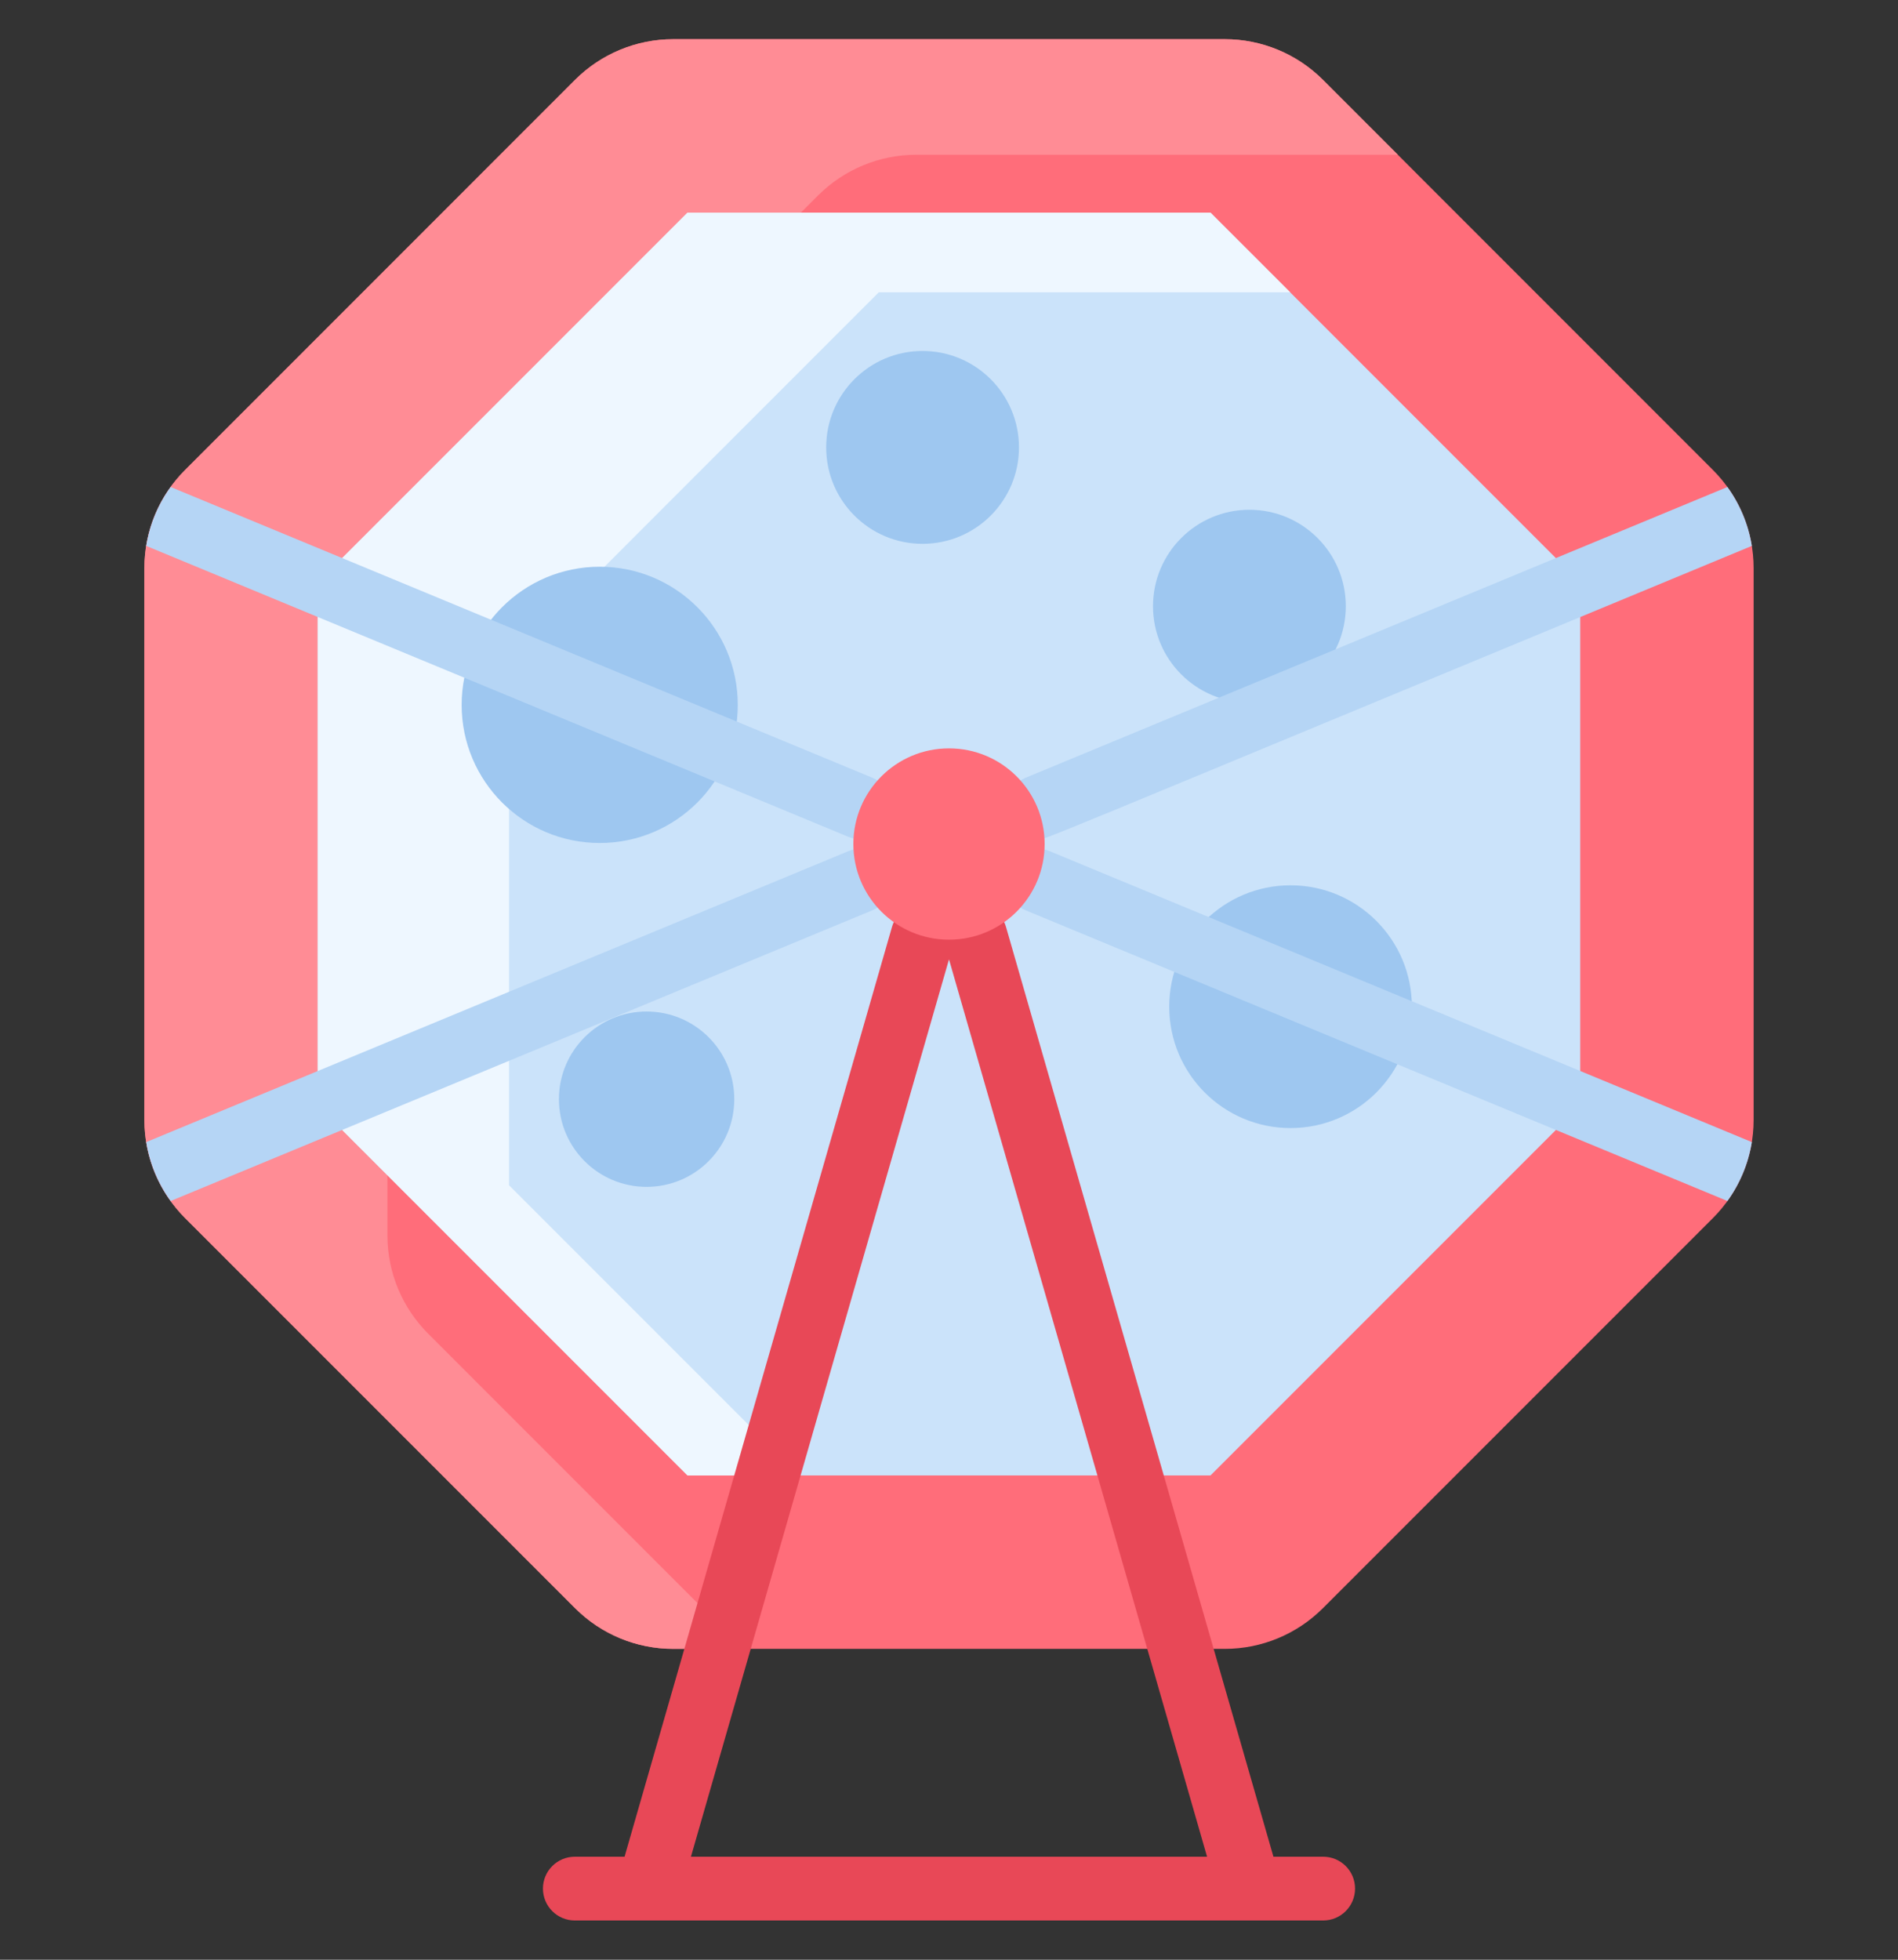 <?xml version="1.0" encoding="UTF-8"?> <svg xmlns:xlink="http://www.w3.org/1999/xlink" xmlns="http://www.w3.org/2000/svg" data-v-65755c3d="" aria-hidden="true" class="svg-icon" width="31" height="32"><rect width="100%" height="100%" fill="#333333" stroke="none"/><defs><symbol xmlns="http://www.w3.org/2000/svg" viewBox="0 0 31 32" fill="none" id="icon-side-lott-active"><g id="icon-side-lott-active_Layer_1" clip-path="url(#icon-side-lott-active_clip0_300_17410)" fill="none"><path id="icon-side-lott-active_Vector" d="M27.978 7.675L21.607 1.303C21.182 0.879 20.606 0.64 20.005 0.64H10.995C10.394 0.64 9.818 0.879 9.393 1.303L3.022 7.675C2.606 8.09 2.358 8.662 2.358 9.276V18.287C2.358 18.904 2.609 19.475 3.022 19.889L9.393 26.26C9.818 26.685 10.394 26.924 10.995 26.924H20.005C20.606 26.924 21.182 26.685 21.607 26.26L27.978 19.889C28.394 19.473 28.642 18.901 28.642 18.287V9.276C28.642 8.675 28.403 8.1 27.978 7.675Z" fill="#FF6D7A"></path><path id="icon-side-lott-active_Vector_2" d="M22.831 2.527H14.965C14.364 2.527 13.788 2.766 13.363 3.19L6.992 9.562C6.576 9.978 6.328 10.55 6.328 11.164V20.174C6.328 20.792 6.579 21.363 6.992 21.776L12.139 26.924H10.995C10.394 26.924 9.818 26.685 9.393 26.26L3.022 19.889C2.608 19.475 2.358 18.904 2.358 18.287V9.276C2.358 8.662 2.606 8.091 3.022 7.675L9.393 1.303C9.818 0.879 10.394 0.64 10.995 0.64H20.005C20.606 0.64 21.182 0.879 21.607 1.303L22.831 2.527Z" fill="#FF8C95"></path><path id="icon-side-lott-active_Vector_3" d="M25.81 9.511V18.053L19.771 24.092H11.229L5.19 18.053V9.511L11.229 3.472H19.771L25.81 9.511Z" fill="#CBE3FA"></path><path id="icon-side-lott-active_Vector_4" d="M8.314 10.813V19.354L13.052 24.092H11.229L5.19 18.053V9.511L11.229 3.472H19.771L21.073 4.773H14.353L8.314 10.813Z" fill="#EEF7FF"></path><g id="icon-side-lott-active_Group" fill="none"><path id="icon-side-lott-active_Vector_5" d="M21.078 14.456C22.173 14.456 23.06 15.344 23.06 16.438C23.06 17.533 22.173 18.42 21.078 18.42C19.984 18.42 19.097 17.533 19.097 16.438C19.097 15.344 19.984 14.456 21.078 14.456Z" fill="#9EC7F0"></path><path id="icon-side-lott-active_Vector_6" d="M10.561 19.38C11.352 19.38 11.993 18.739 11.993 17.948C11.993 17.158 11.352 16.517 10.561 16.517C9.77 16.517 9.129 17.158 9.129 17.948C9.129 18.739 9.77 19.38 10.561 19.38Z" fill="#9EC7F0"></path><path id="icon-side-lott-active_Vector_7" d="M20.406 11.473C21.276 11.473 21.981 10.768 21.981 9.899C21.981 9.029 21.276 8.324 20.406 8.324C19.537 8.324 18.832 9.029 18.832 9.899C18.832 10.768 19.537 11.473 20.406 11.473Z" fill="#9EC7F0"></path><path id="icon-side-lott-active_Vector_8" d="M9.795 9.254C11.041 9.254 12.05 10.264 12.05 11.51C12.05 12.755 11.041 13.765 9.795 13.765C8.55 13.765 7.54 12.755 7.54 11.51C7.54 10.264 8.55 9.254 9.795 9.254Z" fill="#9EC7F0"></path><path id="icon-side-lott-active_Vector_9" d="M15.068 5.731C15.938 5.731 16.643 6.436 16.643 7.306C16.643 8.175 15.938 8.88 15.068 8.88C14.198 8.88 13.494 8.175 13.494 7.306C13.494 6.436 14.198 5.731 15.068 5.731Z" fill="#9EC7F0"></path></g><path id="icon-side-lott-active_Vector_10" d="M21.612 30.318H20.799L16.432 15.139C16.31 14.712 15.744 14.628 15.5 14.992C15.255 14.628 14.69 14.712 14.568 15.139L10.201 30.318H9.388C9.101 30.318 8.868 30.551 8.868 30.838C8.868 31.126 9.101 31.359 9.388 31.359H21.612C21.899 31.359 22.132 31.126 22.132 30.838C22.132 30.551 21.899 30.318 21.612 30.318ZM15.5 15.665L19.715 30.318H11.285L15.5 15.665Z" fill="#E84857"></path><path id="icon-side-lott-active_Vector_11" d="M28.613 18.649C28.557 18.996 28.42 19.326 28.214 19.611L16.744 14.861C16.479 14.751 16.353 14.446 16.463 14.18C16.573 13.914 16.877 13.789 17.143 13.898L28.613 18.649Z" fill="#B5D5F5"></path><path id="icon-side-lott-active_Vector_12" d="M28.613 8.914C16.337 13.998 17.098 13.704 16.944 13.704C16.739 13.704 16.545 13.584 16.463 13.383C16.353 13.117 16.479 12.813 16.744 12.703L28.214 7.952C28.42 8.237 28.557 8.567 28.613 8.914Z" fill="#B5D5F5"></path><path id="icon-side-lott-active_Vector_13" d="M14.256 14.861L2.787 19.611C2.58 19.326 2.444 18.996 2.388 18.649L13.858 13.898C14.123 13.788 14.428 13.914 14.538 14.18C14.648 14.446 14.521 14.751 14.256 14.861Z" fill="#B5D5F5"></path><path id="icon-side-lott-active_Vector_14" d="M14.538 13.383C14.426 13.654 14.115 13.773 13.858 13.665L2.388 8.914C2.444 8.567 2.58 8.237 2.787 7.952L14.256 12.703C14.521 12.813 14.648 13.117 14.538 13.383Z" fill="#B5D5F5"></path><path id="icon-side-lott-active_Vector_15" d="M15.5 15.344C16.363 15.344 17.062 14.644 17.062 13.782C17.062 12.919 16.363 12.22 15.5 12.22C14.637 12.22 13.938 12.919 13.938 13.782C13.938 14.644 14.637 15.344 15.5 15.344Z" fill="#FF6D7A"></path></g><defs><clipPath id="icon-side-lott-active_clip0_300_17410"><rect width="30.72" height="30.72" fill="white" transform="translate(0.14 0.64)"></rect></clipPath></defs></symbol></defs><use data-v-65755c3d="" xlink:href="#icon-side-lott-active"></use></svg> 